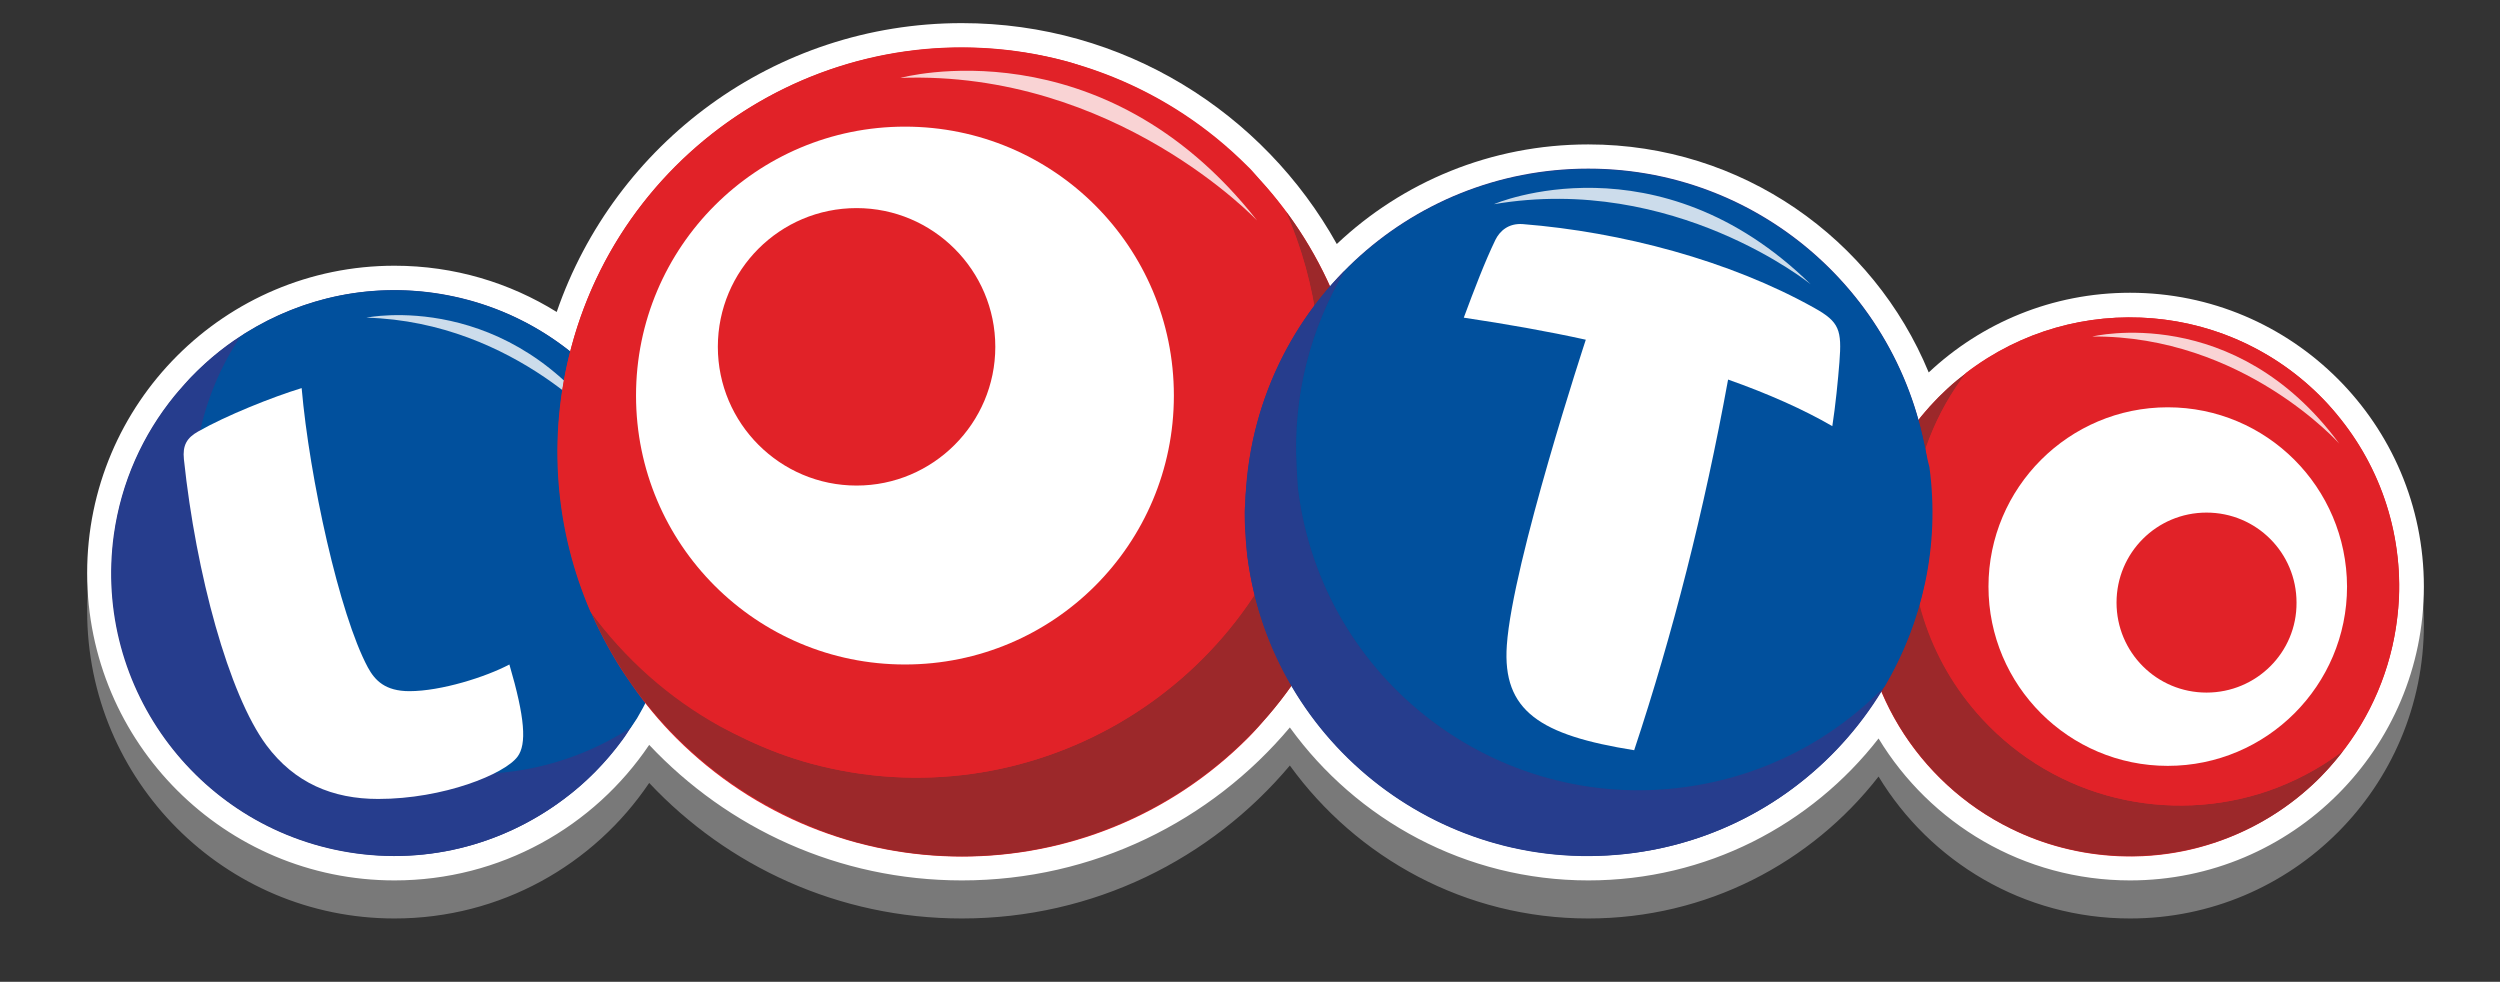 <?xml version="1.0" encoding="utf-8"?>
<!-- Generator: Adobe Illustrator 20.0.0, SVG Export Plug-In . SVG Version: 6.00 Build 0)  -->
<svg version="1.1" id="Calque_4" xmlns="http://www.w3.org/2000/svg" xmlns:xlink="http://www.w3.org/1999/xlink" x="0px" y="0px"
	 width="702.8px" height="276px" viewBox="0 0 702.8 276" style="enable-background:new 0 0 702.8 276;" xml:space="preserve">
<rect x="0" y="0" width="702.8" height="276" fill="#333333" stroke="none"/>
<style type="text/css">
	.st0{opacity:0.7;fill:#989798;}
	.st1{fill:#FFFFFF;}
	.st2{fill:#E12228;}
	.st3{fill:#9C282A;}
	.st4{opacity:0.8;fill:#FFFFFF;}
	.st5{fill:#293986;}
	.st6{fill:#263D8D;}
	.st7{fill:url(#SVGID_1_);}
	.st8{fill:url(#SVGID_2_);}
	.st9{fill:#989798;}
</style>
<g>
	<g>
		<path class="st0" d="M598.8,93c-21.9,0-41.8,8.5-56.6,22.4c-15.5-37.6-52.5-64.1-95.7-64.1c-27.4,0-52.3,10.6-70.7,28
			c-20.6-37-60-62.1-105.4-62.1c-52.8,0-97.6,33.9-113.9,81.2c-13.2-8.2-28.8-13-45.6-13c-47.7,0-86.4,38.7-86.4,86.4
			c0,47.7,38.7,86.4,86.4,86.4c29.8,0,56.1-15.1,71.6-38.1c22,23.4,53.2,38.1,87.9,38.1c37,0,70.1-16.7,92.2-43
			c18.8,26,49.4,43,83.9,43c33.2,0,62.7-15.6,81.6-39.9c14.5,23.9,40.7,39.9,70.7,39.9c45.6,0,82.6-37,82.6-82.6S644.4,93,598.8,93"
			/>
		<path class="st1" d="M598.8,82.3c-21.9,0-41.8,8.5-56.6,22.4c-15.5-37.6-52.5-64.1-95.7-64.1c-27.4,0-52.3,10.6-70.7,28
			c-20.6-37-60-62.1-105.4-62.1c-52.8,0-97.6,33.9-113.9,81.2c-13.2-8.2-28.8-13-45.6-13c-47.7,0-86.4,38.7-86.4,86.4
			c0,47.7,38.7,86.4,86.4,86.4c29.8,0,56.1-15.1,71.6-38.1c22,23.4,53.2,38.1,87.9,38.1c37,0,70.1-16.7,92.2-43
			c18.8,26,49.4,43,83.9,43c33.2,0,62.7-15.6,81.6-39.9c14.5,23.9,40.7,39.9,70.7,39.9c45.6,0,82.6-37,82.6-82.6
			S644.4,82.3,598.8,82.3"/>
		<path class="st2" d="M601.9,89.3c-19.2-0.8-36.9,5.6-50.7,16.8c-16.4,13.2-27.2,33-28.2,55.7c-1.3,31,16.2,58.4,42.4,71.2
			c9.1,4.5,19.3,7.2,30.1,7.7c25,1.1,47.7-10.2,62.2-28.3c8.7-10.8,14.5-24.1,16.2-38.7c0.2-1.8,0.4-3.6,0.5-5.5
			C676.2,126.3,643.7,91,601.9,89.3z"/>
		<g>
			<path class="st3" d="M557.2,202c-15.3-16.7-21.7-38.4-19.5-59.3c1.4-13.5,6.5-26.7,15.1-37.9c-1.8,1.4-3.6,2.8-5.3,4.4
				c-14.1,13-22.1,30.1-24,47.7c-2.2,20.9,4.1,42.6,19.5,59.3c21,22.8,52.7,29.8,80.3,20.4c9.6-3.3,18.7-8.5,26.7-15.9
				c3.3-3,6.1-6.3,8.7-9.6c-6.6,5-13.7,8.7-21.2,11.3C609.9,231.8,578.1,224.8,557.2,202z"/>
			<path class="st2" d="M674,156.7c-1.5-13.8-6.8-27.3-16-38.8c-1.1-1.4-2.3-2.9-3.5-4.2c-26.7-29.1-71-32.5-101.8-8.9
				c-8.6,11.2-13.6,24.4-15.1,37.9c-2.2,20.9,4.1,42.6,19.5,59.3c21,22.8,52.7,29.8,80.3,20.4c7.5-2.6,14.6-6.3,21.2-11.3
				C670.8,195.3,676.1,175.7,674,156.7z"/>
		</g>
		<path class="st4" d="M657.6,124.7c0,0-27.1-30.4-69.4-30.1C588.2,94.6,628.2,84.8,657.6,124.7z"/>
		<path class="st1" d="M609.4,114.5c-27.8,0-50.4,22.6-50.4,50.4c0,27.8,22.6,50.4,50.4,50.4c27.8,0,50.4-22.6,50.4-50.4
			C659.7,137,637.2,114.5,609.4,114.5 M620.3,194.7c-14,0-25.3-11.3-25.3-25.3c0-14,11.3-25.3,25.3-25.3c14,0,25.3,11.3,25.3,25.3
			C645.7,183.4,634.3,194.7,620.3,194.7"/>
		<path class="st5" d="M121.7,82.3c-20.5-2.8-40.1,2.5-55.9,13.4c-5.8,4-11,8.8-15.6,14.2c-0.4,0.4-0.7,0.9-1.1,1.3
			c-8.9,10.9-15,24.2-17.1,39.1c-6,43.5,24.5,83.6,68,89.6c23.1,3.2,45.1-4,61.7-17.8c6.1-5.1,11.4-11.1,15.7-17.8
			c1.4-2.1,2.6-4.3,3.8-6.6c4.1-7.9,7.1-16.5,8.3-25.8C195.6,128.4,165.2,88.3,121.7,82.3z"/>
		<g>
			<path class="st6" d="M118.8,216c-43.1-8.4-71.2-50.2-62.8-93.3c2-10.4,6.1-19.8,11.6-28.1c-5.2,3.4-10,7.4-14.3,11.9
				c-0.4,0.4-0.8,0.9-1.1,1.3c-9.5,10.4-16.4,23.3-19.3,38c-8.4,43.1,19.7,84.9,62.8,93.3c22.9,4.5,45.3-1.4,62.6-14.3
				c6.4-4.7,12-10.4,16.7-16.8c0.9-1.2,1.6-2.4,2.4-3.6C160.6,215.4,139.9,220.2,118.8,216z"/>
			<radialGradient id="SVGID_1_" cx="122.45" cy="149.541" r="67.963" gradientUnits="userSpaceOnUse">
				<stop  offset="0.728" style="stop-color:#01509D"/>
				<stop  offset="0.913" style="stop-color:#01509D"/>
			</radialGradient>
			<path class="st7" d="M188.9,176.4c8.4-43.1-19.7-84.9-62.8-93.3c-20.3-4-40.2,0.2-56.5,10.2c-0.7,0.4-1.4,0.9-2.1,1.4
				c-5.5,8.3-9.5,17.7-11.6,28.1c-8.4,43.1,19.7,84.9,62.8,93.3c21.1,4.1,41.8-0.7,58.6-11.5c0.6-0.9,1.2-1.8,1.8-2.7
				C183.7,194.1,187.1,185.7,188.9,176.4z"/>
		</g>
		<path class="st4" d="M171.3,121.8c0,0-26-31.3-68.3-32.5C103,89.3,143.3,80.9,171.3,121.8z"/>
		<path class="st1" d="M115.1,194.3c-6.8,0-9.7-3-11.7-6.7c-8-14.9-16.4-53.3-18.6-78.5c-8.2,2.5-21.2,7.7-29.1,12.2
			c-3.2,1.8-4.4,3.9-4,7.8c3.4,32.2,12.6,66.1,23.2,80.4c7.9,10.6,18.6,15.1,31.4,15.1c18.4,0,35.6-7,39.2-11.9
			c2.6-3.5,2.1-10.9-2.3-25.9C136.6,190.3,124,194.3,115.1,194.3"/>
		<path class="st2" d="M354,50.3c-1.1-1.2-2.1-2.5-3.3-3.6C306.3,2.3,234.4,2.3,190,46.7c-37.7,37.7-43.2,95.2-16.9,138.9
			c1.4,2.4,3,4.7,4.6,7c3.6,5.2,7.7,10.2,12.4,14.9c44.4,44.4,116.3,44.4,160.7,0c2-2,3.9-4.2,5.7-6.3
			C393.8,157.6,393,92.8,354,50.3z"/>
		<g>
			<path class="st3" d="M369.2,126c-0.5,2.8-1,5.6-1.8,8.4c-16.3,60.6-78.6,96.6-139.2,80.3c-6.4-1.7-12.4-4-18.1-6.7
				c-2.5-1.2-5-2.4-7.4-3.8c-14.6-8.1-27-19.2-36.6-32.3c9.8,22.7,27,42,49.3,54.4c2.4,1.3,4.9,2.6,7.4,3.8c5.8,2.7,11.8,5,18.1,6.7
				c60.6,16.3,122.9-19.7,139.2-80.3c0.7-2.8,1.3-5.6,1.8-8.4c6.1-32.1-2.1-64-20.4-88.7C370.4,79.8,373.6,102.8,369.2,126z"/>
			<path class="st2" d="M210,208c5.8,2.7,11.8,5,18.1,6.7c60.6,16.3,122.9-19.7,139.2-80.3c0.7-2.8,1.3-5.6,1.8-8.4
				c4.4-23.2,1.3-46.2-7.7-66.6c-13.8-18.6-33.4-33.2-57-40.7c-1.6-0.5-3.1-1.1-4.7-1.5C239.2,1,176.8,36.9,160.6,97.6
				c-6.9,25.7-4.4,51.7,5.4,74.4c9.6,13.1,21.9,24.2,36.6,32.3C205,205.6,207.5,206.8,210,208z"/>
		</g>
		<path class="st4" d="M353.4,62c0,0-39.9-42.3-100.3-40.1C253.1,21.9,309.7,6.3,353.4,62z"/>
		<path class="st1" d="M254.4,35.6c-41.7,0-75.6,33.8-75.6,75.6s33.8,75.6,75.6,75.6s75.6-33.8,75.6-75.6S296.2,35.6,254.4,35.6
			 M240.8,136.5c-21.5,0-39-17.5-39-39c0-21.5,17.4-39,39-39c21.5,0,39,17.5,39,39C279.8,119,262.3,136.5,240.8,136.5"/>
		<path class="st5" d="M542.9,140.5c0-1.3-0.2-2.5-0.3-3.7c-3.7-49.9-45.2-89.4-96.1-89.4c-50.9,0-92.4,39.4-96.1,89.4
			c-0.1,1.2-0.3,2.5-0.3,3.7c0,1.2-0.2,2.3-0.2,3.5c0,53.3,43.2,96.6,96.6,96.6c53.3,0,96.6-43.2,96.6-96.6
			C543.1,142.9,542.9,141.7,542.9,140.5z"/>
		<g>
			<path class="st6" d="M364.9,138.3c-0.2-1.2-0.2-2.3-0.3-3.5c-0.1-1.2-0.1-2.5-0.2-3.7c-1.1-19.9,3.9-38.8,13.5-54.9
				c-18.6,18.9-29.3,45.3-27.7,73.4c0.1,1.2,0.1,2.5,0.2,3.7c0.1,1.2,0.1,2.3,0.3,3.5c7,52.9,55.6,90.1,108.5,83
				c30.6-4.1,55.9-22.1,70.4-46.8c-14.6,14.9-34,25.3-56.3,28.3C420.5,228.3,371.9,191.2,364.9,138.3z"/>
			<radialGradient id="SVGID_2_" cx="453.674" cy="134.823" r="88.381" gradientUnits="userSpaceOnUse">
				<stop  offset="0.728" style="stop-color:#01509D"/>
				<stop  offset="0.913" style="stop-color:#01509D"/>
			</radialGradient>
			<path class="st8" d="M541.6,127.9c-0.2-1.2-0.5-2.4-0.8-3.6c-10.3-49-56.6-82.6-107-75.9c-22.1,2.9-41.3,13.1-55.8,27.8
				c-9.6,16.1-14.6,35.1-13.5,54.9c0.1,1.2,0.1,2.5,0.2,3.7c0.1,1.2,0.1,2.3,0.3,3.5c7,52.9,55.6,90.1,108.5,83
				c22.3-3,41.7-13.3,56.3-28.3c10.6-18,15.6-39.4,12.6-61.7C542.1,130.2,541.8,129,541.6,127.9z"/>
		</g>
		<path class="st4" d="M509,79.9c0,0-38.4-31.1-89-22.5C420,57.3,466,37.8,509,79.9z"/>
		<path class="st1" d="M510.1,86.6c-23.9-13.4-54.4-21.4-82-23.6c-4.1-0.3-6.5,2-7.7,4.4c-3,6.2-6,14.1-8.9,21.9
			c12,1.8,23.4,3.8,34.3,6.2c0,0-20.6,62.6-22.2,85.9c-1.3,18.5,9.4,25.3,35.8,29.5c10.8-32.5,19.7-67.4,26.4-104.2
			c11.3,4,21.2,8.4,29.3,13.1c0.9-5.8,1.6-12.9,2-18C517.8,92.8,517.1,90.5,510.1,86.6"/>
	</g>
</g>
<path class="st9" d="M577.7,93"/>
</svg>
